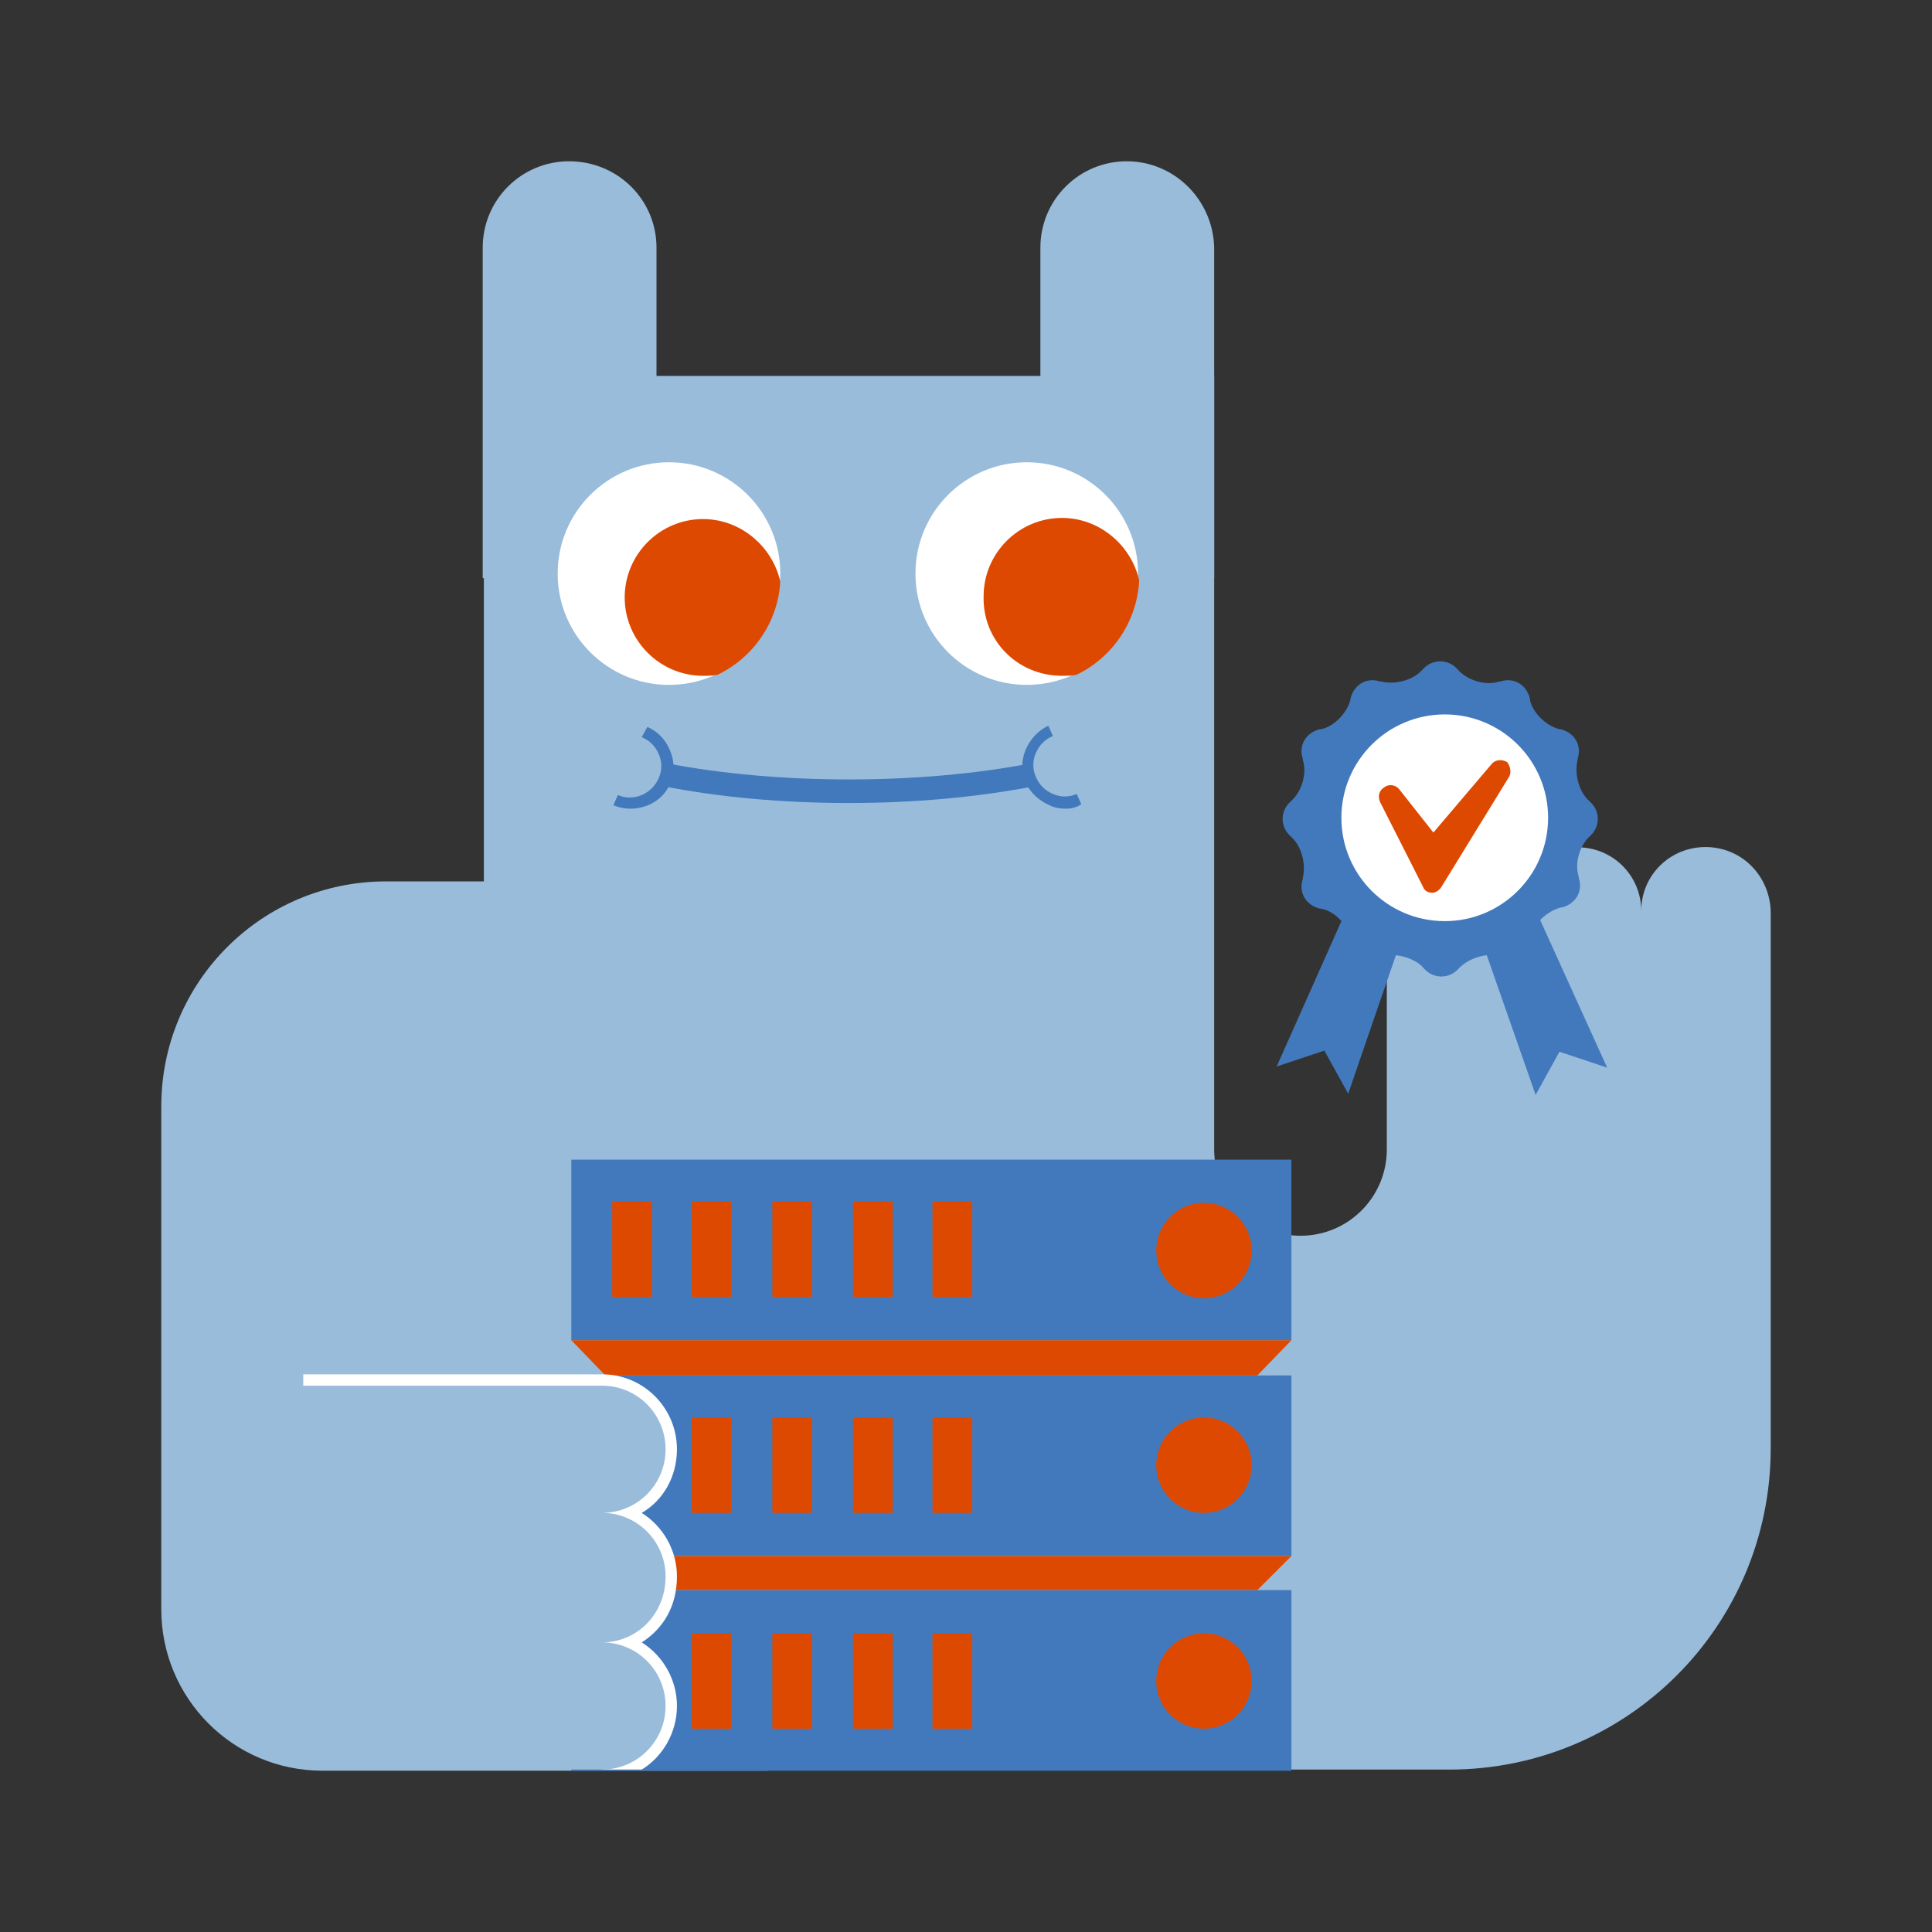 <?xml version="1.0" encoding="utf-8"?>
<!-- Generator: Adobe Illustrator 21.0.2, SVG Export Plug-In . SVG Version: 6.00 Build 0)  -->
<svg version="1.1" id="Warstwa_1" xmlns="http://www.w3.org/2000/svg" xmlns:xlink="http://www.w3.org/1999/xlink" x="0px" y="0px"
	 viewBox="0 0 170.1 170.1" style="enable-background:new 0 0 170.1 170.1;" xml:space="preserve">
<rect x="0" y="0" width="170.1" height="170.1" fill="#333333" stroke="none"/>
<style type="text/css">
	.st0{fill:#99BCDB;}
	.st1{fill:#4279BC;}
	.st2{fill:#DC4A13;}
	.st3{fill:#FFFFFF;}
	.st4{fill:#DD4901;}
	.st5{fill:none;stroke:#FFFFFF;stroke-miterlimit:10;}
	.st6{fill:none;}
</style>
<g>
	<g>
		<path class="st0" d="M155.9,80.4v47.1c0,15.7-12.7,28.3-28.3,28.3h-85V33.1h64.3v68.1c0,4.2,3.4,7.6,7.6,7.6h0
			c4.2,0,7.6-3.4,7.6-7.6v-21c0-3.1,2.5-5.6,5.6-5.6c3.1,0,5.6,2.5,5.6,5.6c0-3.1,2.5-5.6,5.6-5.6c3.1,0,5.6,2.5,5.6,5.6
			c0-3.3,2.8-5.9,6.2-5.6C153.8,74.9,155.9,77.5,155.9,80.4z"/>
	</g>
	<g>
		<path class="st0" d="M50.1,14.2L50.1,14.2c-4.2,0-7.6,3.4-7.6,7.6v29.1h15.3V21.8C57.8,17.6,54.4,14.2,50.1,14.2z"/>
		<path class="st0" d="M99.2,14.2L99.2,14.2c-4.2,0-7.6,3.4-7.6,7.6v29.1h15.3V21.8C106.8,17.6,103.4,14.2,99.2,14.2z"/>
	</g>
	<g>
		<g>
			<path class="st1" d="M74.7,70.7c-5.7,0-11.4-0.5-16.4-1.5l0.4-2c9.8,1.9,22.3,1.9,32.1,0l0.4,2C86,70.2,80.5,70.7,74.7,70.7z"/>
		</g>
		<g>
			<path class="st1" d="M93.8,71.2c-0.5,0-1-0.1-1.4-0.3c-0.9-0.4-1.7-1.1-2.1-2c-0.4-0.9-0.4-1.9,0-2.9c0.4-0.9,1.1-1.7,2-2.1
				l0.4,0.9c-0.7,0.3-1.2,0.8-1.5,1.5c-0.3,0.7-0.3,1.4,0,2.1c0.3,0.7,0.8,1.2,1.5,1.5c0.7,0.3,1.4,0.3,2.1,0l0.4,0.9
				C94.8,71.1,94.3,71.2,93.8,71.2z"/>
		</g>
		<g>
			<path class="st1" d="M55.5,71.2c-0.5,0-1-0.1-1.5-0.3l0.4-0.9c1.4,0.6,3-0.1,3.6-1.5c0.3-0.7,0.3-1.4,0-2.1
				c-0.3-0.7-0.8-1.2-1.5-1.5L57,64c0.9,0.4,1.6,1.1,2,2.1c0.4,0.9,0.4,2,0,2.9C58.4,70.4,57,71.2,55.5,71.2z"/>
		</g>
	</g>
	<g>
		<g>
			<g>
				<circle class="st3" cx="58.9" cy="50.5" r="9.8"/>
			</g>
			<path class="st4" d="M61.9,59.5c0.4,0,0.9,0,1.3-0.1c3.1-1.5,5.3-4.6,5.5-8.2c-0.7-3.1-3.5-5.5-6.8-5.5c-3.8,0-6.9,3.1-6.9,6.9
				C55,56.4,58.1,59.5,61.9,59.5z"/>
		</g>
		<g>
			<g>
				<circle class="st3" cx="90.4" cy="50.5" r="9.8"/>
			</g>
			<path class="st4" d="M93.5,59.5c0.4,0,0.9,0,1.3-0.1c3.1-1.5,5.3-4.6,5.5-8.3c-0.7-3.1-3.5-5.5-6.8-5.5c-3.8,0-6.9,3.1-6.9,6.9
				C86.5,56.4,89.6,59.5,93.5,59.5z"/>
		</g>
	</g>
	<path class="st0" d="M67.6,77.6H34c-11,0-19.8,8.9-19.8,19.8v44.3c0,7.8,6.3,14.2,14.2,14.2h39.2V77.6z"/>
</g>
<g>
	<path class="st1" d="M135.6,81c0.5-0.5,1.1-0.9,1.8-1.1l0.1,0c1.2-0.3,1.9-1.4,1.5-2.6l0-0.1c-0.4-1.2,0.1-2.8,1-3.6l0,0l0,0
		c0.9-0.8,0.9-2.2,0-3l-0.1-0.1c-0.9-0.8-1.3-2.4-1-3.6l0-0.1c0.4-1.2-0.3-2.3-1.5-2.6l-0.1,0c-1.2-0.3-2.4-1.5-2.6-2.6l0-0.1
		c-0.3-1.2-1.4-1.9-2.6-1.5l-0.1,0c-1.2,0.4-2.8-0.1-3.6-1l-0.1-0.1c-0.8-0.9-2.2-0.9-3,0l-0.1,0.1c-0.8,0.9-2.4,1.3-3.6,1l-0.1,0
		c-1.2-0.4-2.3,0.3-2.6,1.5l0,0.1c-0.3,1.2-1.5,2.4-2.6,2.6l-0.1,0c-1.2,0.3-1.9,1.4-1.5,2.6l0,0.1c0.4,1.2-0.1,2.8-1,3.6l-0.1,0.1
		c-0.9,0.8-0.9,2.2,0,3l0.1,0.1c0.9,0.8,1.3,2.4,1,3.6l0,0.1c-0.4,1.2,0.3,2.3,1.5,2.6l0.1,0c0.6,0.1,1.3,0.5,1.8,1.1l-5.7,12.8
		l4.2-1.4l2.1,3.8l2.3-6.7l1.9-5.5c0.9,0.1,1.9,0.5,2.4,1.1l0.1,0.1c0.8,0.9,2.2,0.9,3,0l0.1-0.1c0.6-0.6,1.5-1,2.4-1.1l4.3,12.3
		l2.1-3.8l4.2,1.4L135.6,81z"/>
	<circle class="st3" cx="127.2" cy="72" r="9.1"/>
	<path class="st4" d="M132.8,68.5l-5.9,9.6c-0.2,0.3-0.5,0.5-0.8,0.5h0c-0.4,0-0.7-0.2-0.8-0.5l-3.8-7.5c-0.2-0.5-0.1-1,0.4-1.3
		c0.4-0.3,1-0.2,1.3,0.2l3,3.8l5.1-6c0.3-0.4,0.9-0.5,1.4-0.2C133,67.5,133.1,68.1,132.8,68.5z"/>
</g>
<g>
	<g>
		<g>
			<rect x="50.3" y="102.1" class="st1" width="63.4" height="15.9"/>
			<polygon class="st4" points="113.7,118 50.3,118 53.3,121.1 110.7,121.1 			"/>
			<g>
				<rect x="53.9" y="105.8" class="st4" width="3.5" height="8.4"/>
				<rect x="60.9" y="105.8" class="st4" width="3.5" height="8.4"/>
				<rect x="68" y="105.8" class="st4" width="3.5" height="8.4"/>
				<rect x="75.1" y="105.8" class="st4" width="3.5" height="8.4"/>
				<rect x="82.1" y="105.8" class="st4" width="3.5" height="8.4"/>
			</g>
			<circle class="st4" cx="106" cy="110.1" r="4.2"/>
		</g>
		<g>
			<rect x="50.3" y="121.1" class="st1" width="63.4" height="15.9"/>
			<polygon class="st4" points="113.7,137 50.3,137 53.3,140 110.7,140 			"/>
			<g>
				<rect x="60.9" y="124.8" class="st4" width="3.5" height="8.4"/>
				<rect x="68" y="124.8" class="st4" width="3.5" height="8.4"/>
				<rect x="75.1" y="124.8" class="st4" width="3.5" height="8.4"/>
				<rect x="82.1" y="124.8" class="st4" width="3.5" height="8.4"/>
			</g>
			<circle class="st4" cx="106" cy="129" r="4.2"/>
		</g>
		<g>
			<rect x="50.3" y="140" class="st1" width="63.4" height="15.9"/>
			<g>
				<rect x="60.9" y="143.8" class="st4" width="3.5" height="8.4"/>
				<rect x="68" y="143.8" class="st4" width="3.5" height="8.4"/>
				<rect x="75.1" y="143.8" class="st4" width="3.5" height="8.4"/>
				<rect x="82.1" y="143.8" class="st4" width="3.5" height="8.4"/>
			</g>
			<circle class="st4" cx="106" cy="148" r="4.2"/>
		</g>
	</g>
	<g>
		<path class="st3" d="M56.5,144.6c1.9,1.2,3.1,3.3,3.1,5.6c0,2.4-1.3,4.5-3.1,5.6H53l-26.3-33.8v-1H53c3.7,0,6.6,3,6.6,6.6
			c0,2.4-1.2,4.5-3.1,5.6c1.9,1.2,3.1,3.3,3.1,5.6C59.6,141.4,58.4,143.4,56.5,144.6z"/>
		<path class="st0" d="M53,144.6c3.1,0,5.6,2.5,5.6,5.6c0,3.1-2.5,5.6-5.6,5.6H29.7l-3-33.8H53c3.1,0,5.6,2.5,5.6,5.6
			c0,3.1-2.5,5.6-5.6,5.6c3.1,0,5.6,2.5,5.6,5.6C58.6,142.1,56.1,144.6,53,144.6z"/>
	</g>
</g>
</svg>
